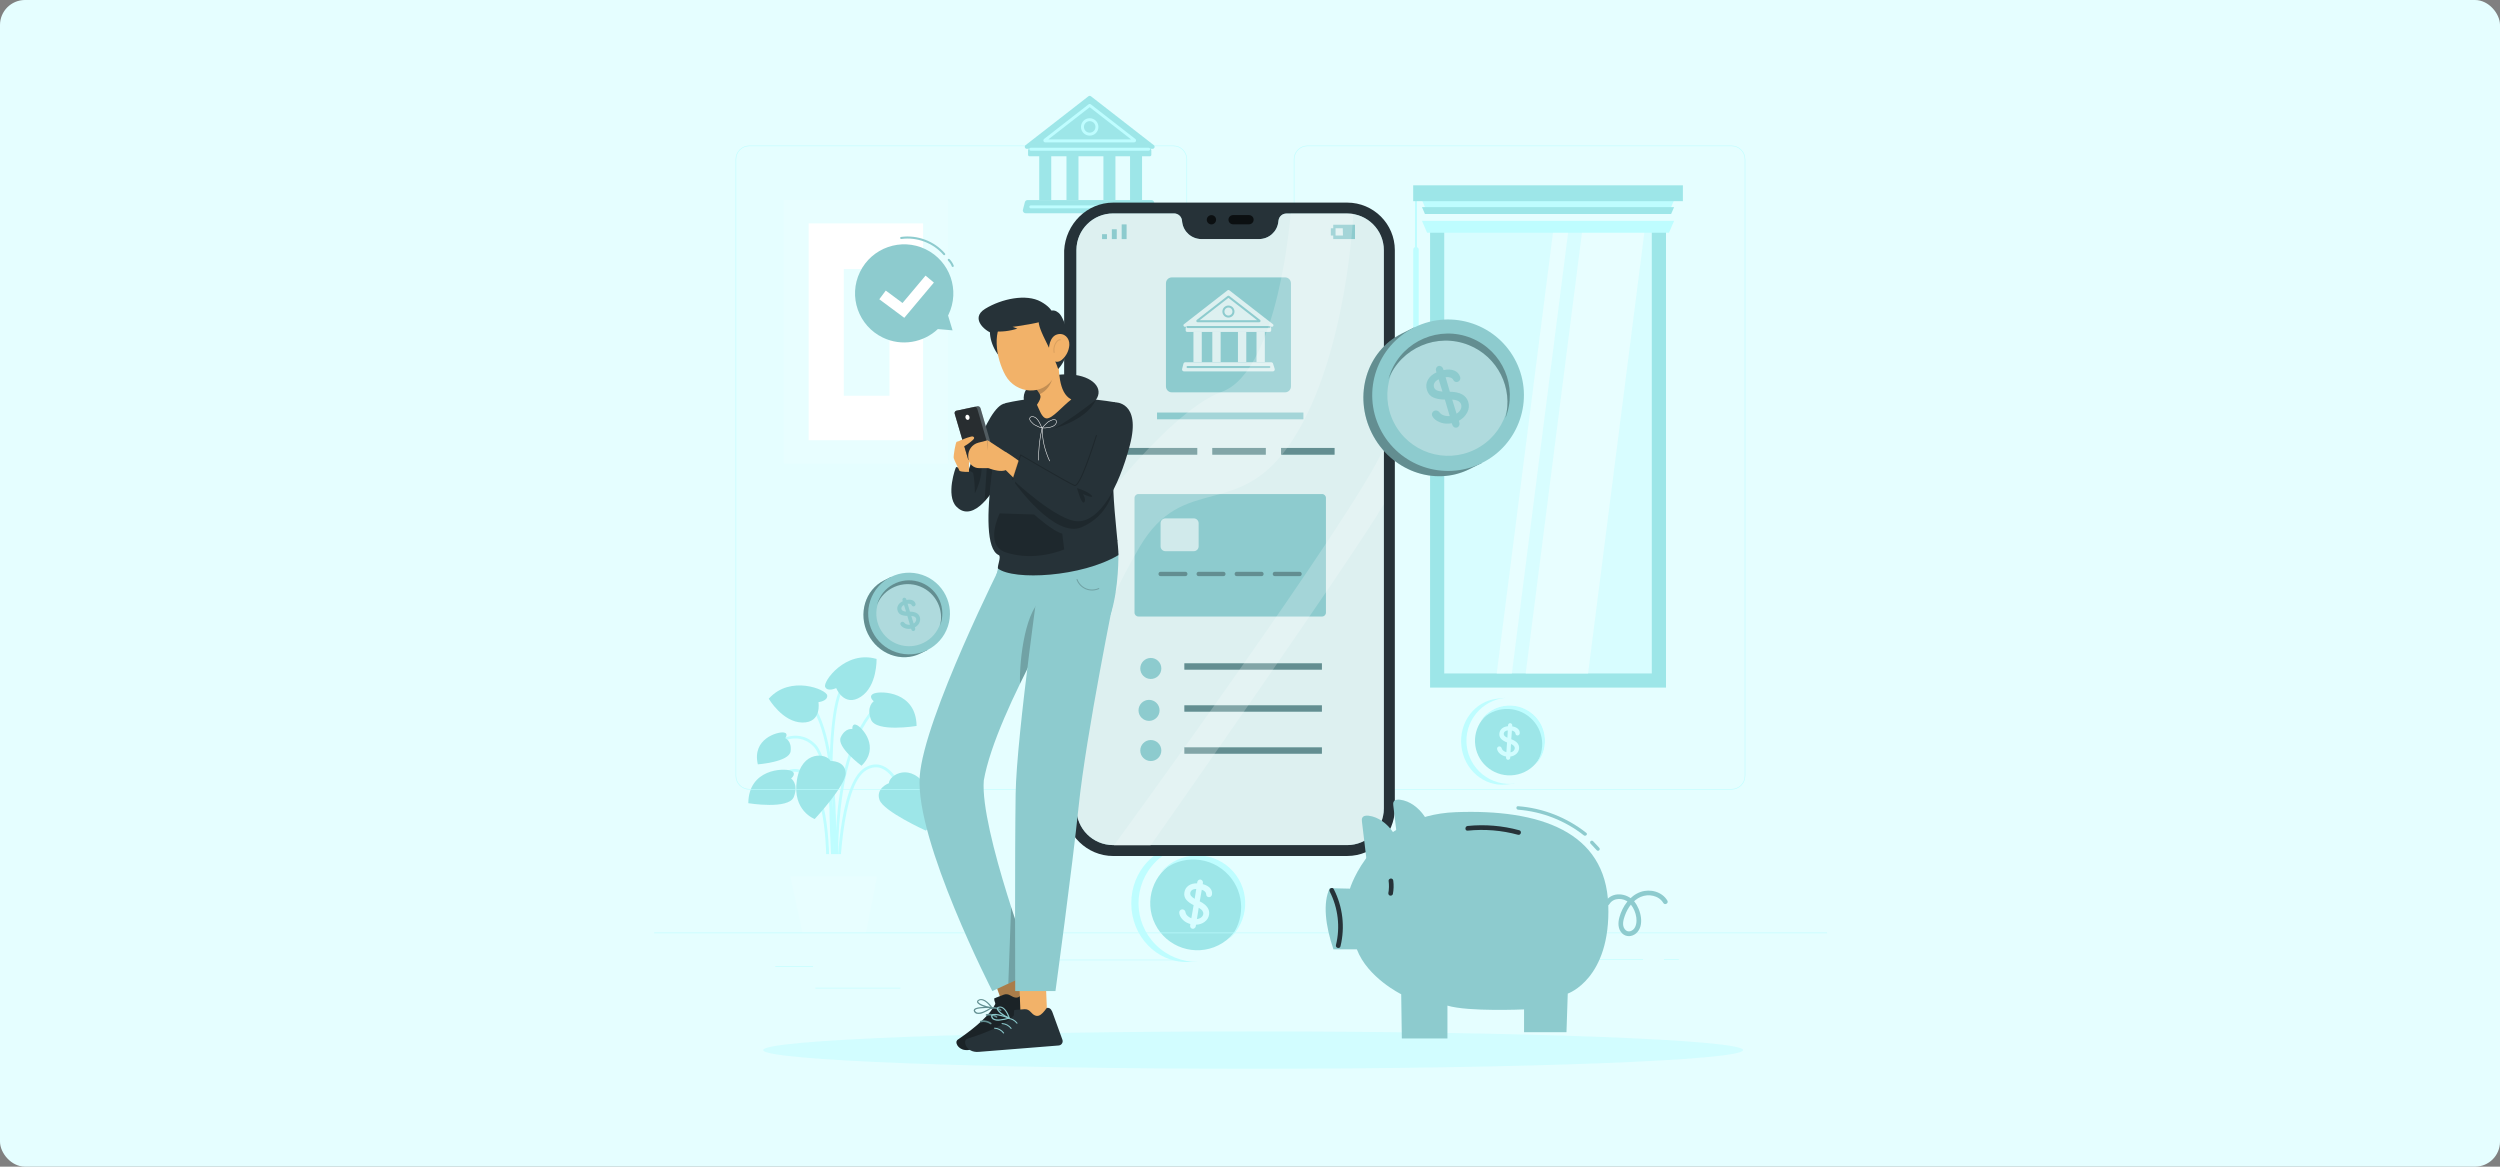 <svg width="1200" height="560" viewBox="0 0 1200 560" fill="none" xmlns="http://www.w3.org/2000/svg">
<rect x="0" y="0" width="1200" height="560" fill="#808080" stroke="none"/>
<rect width="1200" height="560" rx="12" fill="#E5FEFF"/>
<g clip-path="url(#clip0_1784_21323)">
<path d="M543.008 433.737C543.099 449.306 555.045 461.851 569.683 461.772L574.897 461.739L574.559 405.363L569.346 405.397C554.708 405.487 542.907 418.178 543.008 433.737Z" fill="#BEFDFF"/>
<path d="M594.807 453.364C583.851 464.436 565.97 464.537 554.879 453.6C543.787 442.662 543.686 424.81 554.642 413.738C565.598 402.665 583.479 402.564 594.57 413.502C605.661 424.44 605.763 442.291 594.807 453.364Z" fill="#E5FEFF"/>
<path d="M584.765 453.773C595.952 448.236 600.526 434.693 594.979 423.523C589.433 412.354 575.867 407.788 564.679 413.326C553.491 418.863 548.918 432.406 554.465 443.575C560.011 454.745 573.577 459.31 584.765 453.773Z" fill="#9DE6E8"/>
<path d="M578.265 442.46C577.083 443.348 575.687 443.809 574.088 443.865L573.975 444.607C573.919 444.978 573.728 445.292 573.412 445.528C573.097 445.776 572.748 445.866 572.376 445.81C572.005 445.753 571.712 445.562 571.498 445.247C571.284 444.933 571.205 444.584 571.273 444.191L571.374 443.539C570.001 443.145 568.863 442.527 567.963 441.684C567.05 440.841 566.454 439.919 566.172 438.907C566.048 438.424 566.003 438.042 566.048 437.738C566.105 437.345 566.307 437.03 566.634 436.783C566.96 436.547 567.332 436.457 567.749 436.513C568.086 436.569 568.357 436.704 568.582 436.94C568.807 437.176 568.953 437.457 569.021 437.794C569.134 438.48 569.46 439.076 569.978 439.582C570.507 440.099 571.127 440.492 571.847 440.762L572.939 434.478C571.386 433.703 570.203 432.826 569.404 431.859C568.593 430.892 568.3 429.734 568.503 428.374C568.717 427.003 569.359 425.924 570.451 425.125C571.543 424.339 572.928 423.968 574.606 424.001L574.696 423.383C574.752 423.012 574.932 422.697 575.248 422.461C575.552 422.214 575.89 422.124 576.239 422.18C576.61 422.236 576.914 422.427 577.151 422.753C577.387 423.079 577.466 423.428 577.41 423.799L577.32 424.383C578.885 424.788 580.067 425.429 580.844 426.306C581.621 427.194 581.925 428.206 581.756 429.341C581.688 429.768 581.497 430.105 581.182 430.353C580.866 430.6 580.506 430.69 580.112 430.622C579.763 430.566 579.47 430.409 579.268 430.15C579.054 429.892 578.964 429.577 578.975 429.217C578.975 428.801 578.795 428.385 578.423 428.003C578.051 427.61 577.534 427.295 576.858 427.059L575.878 432.635C579.256 434.343 580.754 436.468 580.36 439.02C580.146 440.414 579.448 441.549 578.265 442.437V442.46ZM571.723 430.038C572.061 430.476 572.635 430.948 573.446 431.432L574.201 426.699C573.356 426.699 572.692 426.879 572.208 427.216C571.723 427.554 571.431 428.014 571.341 428.61C571.262 429.116 571.386 429.599 571.723 430.038ZM576.576 440.357C577.139 439.919 577.466 439.391 577.567 438.761C577.646 438.255 577.522 437.749 577.196 437.244C576.869 436.738 576.261 436.232 575.383 435.715L574.516 441.133C575.327 441.054 576.025 440.796 576.576 440.369V440.357Z" fill="#D8FDFF"/>
<path d="M559.346 416.47C568.805 408.005 583.341 408.792 591.82 418.223C600.299 427.666 599.511 442.179 590.064 450.643C597.72 441.909 597.642 428.835 589.872 420.191C581.393 410.748 566.846 409.961 557.398 418.437C558.006 417.74 558.66 417.088 559.346 416.47Z" fill="#BEFDFF"/>
<path d="M701.459 358.071C702.687 369.447 712.359 377.732 723.056 376.575L726.862 376.159L722.403 334.959L718.597 335.375C707.9 336.533 700.221 346.684 701.459 358.06V358.071Z" fill="#BEFDFF"/>
<path d="M740.805 368.559C733.621 377.473 720.559 378.878 711.63 371.706C702.701 364.535 701.293 351.495 708.477 342.58C715.661 333.666 728.723 332.261 737.652 339.433C746.581 346.605 747.989 359.645 740.805 368.559Z" fill="#E5FEFF"/>
<path d="M727.058 372.001C736.137 370.655 742.404 362.215 741.055 353.151C739.706 344.087 731.253 337.831 722.174 339.177C713.094 340.524 706.828 348.963 708.177 358.027C709.525 367.092 717.979 373.348 727.058 372.001Z" fill="#9DE6E8"/>
<path d="M727.899 361.814C727.1 362.545 726.12 362.995 724.949 363.152L724.927 363.703C724.915 363.984 724.803 364.22 724.578 364.423C724.364 364.625 724.116 364.715 723.835 364.704C723.553 364.692 723.328 364.58 723.148 364.366C722.967 364.153 722.889 363.894 722.9 363.613L722.922 363.13C721.898 362.95 721.008 362.579 720.288 362.028C719.556 361.477 719.06 360.848 718.768 360.128C718.632 359.791 718.576 359.51 718.587 359.285C718.599 358.993 718.722 358.746 718.948 358.543C719.173 358.341 719.432 358.251 719.747 358.262C719.995 358.273 720.209 358.363 720.389 358.51C720.569 358.667 720.704 358.858 720.772 359.094C720.907 359.589 721.188 359.993 721.605 360.331C722.022 360.668 722.517 360.904 723.058 361.05L723.384 356.374C722.191 355.924 721.267 355.362 720.603 354.721C719.939 354.069 719.635 353.249 719.691 352.237C719.747 351.214 720.141 350.382 720.873 349.719C721.605 349.067 722.596 348.685 723.835 348.583L723.857 348.123C723.868 347.841 723.981 347.605 724.195 347.403C724.398 347.201 724.634 347.111 724.904 347.122C725.186 347.133 725.422 347.257 725.614 347.471C725.805 347.695 725.895 347.943 725.884 348.224L725.861 348.662C727.044 348.842 727.944 349.224 728.586 349.809C729.228 350.393 729.521 351.113 729.476 351.956C729.465 352.282 729.341 352.54 729.127 352.743C728.913 352.945 728.654 353.035 728.361 353.024C728.102 353.013 727.877 352.911 727.708 352.743C727.539 352.563 727.438 352.349 727.426 352.079C727.404 351.776 727.235 351.484 726.931 351.236C726.627 350.978 726.222 350.787 725.715 350.663L725.411 354.811C728.012 355.8 729.262 357.251 729.172 359.15C729.115 360.185 728.688 361.073 727.899 361.803V361.814ZM722.179 353.226C722.461 353.53 722.911 353.822 723.542 354.114L723.744 350.596C723.125 350.663 722.652 350.843 722.326 351.124C721.999 351.405 721.819 351.765 721.796 352.203C721.774 352.585 721.909 352.923 722.179 353.215V353.226ZM726.503 360.409C726.875 360.05 727.077 359.634 727.1 359.173C727.122 358.791 726.987 358.431 726.717 358.094C726.447 357.745 725.963 357.419 725.276 357.116L725.051 361.14C725.647 361.028 726.132 360.78 726.503 360.421V360.409Z" fill="#D2FDFF"/>
<path d="M712.12 344.221C718.403 337.319 729.088 336.813 736.002 343.085C742.916 349.358 743.422 360.026 737.139 366.928C742.082 359.97 741.047 350.415 734.718 344.682C727.805 338.409 717.119 338.926 710.836 345.817C711.23 345.266 711.658 344.738 712.108 344.232L712.12 344.221Z" fill="#BEFDFF"/>
<path d="M400.855 420.225C400.832 419.686 399.031 366.548 390.372 358.139C381.949 349.967 372.288 357.836 371.883 358.173L371.016 357.139C371.128 357.049 382.039 348.157 391.329 357.173C400.382 365.952 402.15 417.977 402.217 420.192L400.866 420.237L400.855 420.225Z" fill="#BEFDFF"/>
<path d="M401.601 430.68C401.533 430.039 395.678 366.874 418.795 340.4L419.819 341.288C397.097 367.323 402.895 429.915 402.963 430.545L401.612 430.68H401.601Z" fill="#BEFDFF"/>
<path d="M400.743 423.991L399.392 423.901C399.437 423.182 403.918 352.091 386.961 336.522L387.873 335.521C405.292 351.518 400.935 421.035 400.732 423.98L400.743 423.991Z" fill="#BEFDFF"/>
<path d="M402.953 423.957H401.602C401.613 421.989 402.165 375.922 415.271 368.424C418.188 366.761 421.036 366.48 423.75 367.604C431.677 370.875 435.607 384.96 435.764 385.556L434.458 385.916C434.424 385.781 430.54 371.875 423.232 368.863C420.924 367.907 418.48 368.166 415.947 369.616C403.504 376.732 402.964 423.507 402.964 423.979L402.953 423.957Z" fill="#BEFDFF"/>
<path d="M397.851 423.991L396.5 423.912C396.523 423.553 398.482 387.513 388.731 374.81C386.366 371.73 383.81 370.269 381.097 370.46C374.712 370.909 369.364 380.228 369.307 380.33L368.125 379.666C368.361 379.262 373.89 369.617 380.995 369.122C384.182 368.897 387.143 370.538 389.8 374.001C399.844 387.097 397.93 422.496 397.84 424.002L397.851 423.991Z" fill="#BEFDFF"/>
<path d="M399.993 428.892C399.723 425.396 393.62 343.109 404.362 328.607L405.454 329.406C395.016 343.502 401.277 427.936 401.344 428.779L399.993 428.88V428.892Z" fill="#BEFDFF"/>
<path d="M426.671 375.933C426.671 375.933 420.23 378.305 422.145 383.903C424.059 389.502 444.428 398.708 444.428 398.708C444.428 398.708 452.963 390.907 445.126 378.204C437.289 365.512 426.84 371.92 426.671 375.933Z" fill="#9DE6E8"/>
<path d="M398.668 365.276C398.668 365.276 405.525 364.984 405.919 370.897C406.313 376.798 391.056 393.132 391.056 393.132C391.056 393.132 380.168 389.209 382.51 374.471C384.852 359.745 396.968 361.645 398.668 365.276Z" fill="#9DE6E8"/>
<path d="M392.856 337.026C392.856 337.026 397.428 336.531 397.056 333.755C396.685 330.978 379.277 323.817 369.008 335.385C369.008 335.385 375.584 346.66 385.098 346.817C394.602 346.963 392.856 337.026 392.856 337.026Z" fill="#9DE6E8"/>
<path d="M401.38 330.271C401.38 330.271 397.236 332.272 396.076 329.72C394.916 327.168 405.895 311.902 420.747 316.298C420.747 316.298 421.141 329.349 413.146 334.486C405.152 339.635 401.368 330.271 401.368 330.271H401.38Z" fill="#9DE6E8"/>
<path d="M379.726 373.684C379.726 373.684 382.879 371.144 379.478 369.896C376.066 368.659 359.356 369.008 359.188 385.533C359.188 385.533 378.656 388.759 381.066 382.464C383.475 376.169 379.737 373.673 379.737 373.673L379.726 373.684Z" fill="#9DE6E8"/>
<path d="M419.415 336.61C419.415 336.61 416.262 334.07 419.663 332.822C423.074 331.585 439.784 331.934 439.953 348.459C439.953 348.459 420.485 351.685 418.075 345.39C415.665 339.094 419.404 336.599 419.404 336.599L419.415 336.61Z" fill="#9DE6E8"/>
<path d="M409.125 349.931C409.125 349.931 408.843 346.84 411.343 348.054C413.842 349.268 422.558 358.655 413.527 367.558C413.527 367.558 401.366 358.565 403.562 353.888C405.758 349.212 409.125 349.943 409.125 349.943V349.931Z" fill="#9DE6E8"/>
<path d="M376.901 354.338C376.901 354.338 378.792 351.865 376.022 351.562C373.264 351.258 360.878 354.552 363.76 366.895C363.76 366.895 378.848 365.76 379.49 360.634C380.132 355.508 376.901 354.327 376.901 354.327V354.338Z" fill="#9DE6E8"/>
<path d="M415.649 447.8H385.213L377.117 410.523H422.968L415.649 447.8Z" fill="#E8FEFF"/>
<path d="M425.607 409.982H374.352V420.707H425.607V409.982Z" fill="#E5FEFF"/>
<path d="M799.679 96.137H686.438V330.047H799.679V96.137Z" fill="#9DE6E8"/>
<path d="M792.863 102.938H693.234V323.257H792.863V102.938Z" fill="#D8FDFF"/>
<path d="M732.344 323.246H762.284L790.4 102.938H760.46L732.344 323.246Z" fill="#E8FEFF"/>
<path d="M746.546 102.938L718.43 323.246H725.692L753.809 102.938H746.546Z" fill="#E8FEFF"/>
<path d="M801.111 101.814H684.998L682.555 96.103H803.566L801.111 101.814Z" fill="#BEFDFF"/>
<path d="M801.111 105.119H684.998L682.555 99.408H803.566L801.111 105.119Z" fill="#9DE6E8"/>
<path d="M801.111 108.412H684.998L682.555 102.713H803.566L801.111 108.412Z" fill="#E5FEFF"/>
<path d="M801.111 111.717H684.998L682.555 106.018H803.566L801.111 111.717Z" fill="#BEFDFF"/>
<path d="M679.669 165.564C678.937 165.564 678.352 164.979 678.352 164.248V119.845C678.352 119.126 678.948 118.541 679.669 118.541C680.401 118.541 680.986 119.126 680.986 119.856V164.248C680.986 164.979 680.401 165.564 679.669 165.564Z" fill="#BEFDFF"/>
<path d="M680.145 95.035H679.188V121.396H680.145V95.035Z" fill="#BEFDFF"/>
<path d="M807.784 88.953H678.328V96.564H807.784V88.953Z" fill="#9DE6E8"/>
<path d="M831.138 379.001H627.614C623.977 379.001 621.016 376.045 621.016 372.414V76.462C621.016 72.832 623.977 69.875 627.614 69.875H831.138C834.775 69.875 837.737 72.832 837.737 76.462V372.414C837.737 376.045 834.775 379.001 831.138 379.001ZM627.625 70.145C624.146 70.145 621.308 72.978 621.308 76.451V372.403C621.308 375.876 624.146 378.709 627.625 378.709H831.15C834.629 378.709 837.467 375.876 837.467 372.403V76.462C837.467 72.989 834.629 70.156 831.15 70.156H627.625V70.145Z" fill="#BEFDFF"/>
<path d="M563.198 379.001H359.684C356.047 379.001 353.086 376.045 353.086 372.414V76.462C353.086 72.832 356.047 69.875 359.684 69.875H563.209C566.846 69.875 569.807 72.832 569.807 76.462V372.414C569.807 376.045 566.846 379.001 563.209 379.001H563.198ZM359.684 70.145C356.205 70.145 353.367 72.978 353.367 76.451V372.403C353.367 375.876 356.205 378.709 359.684 378.709H563.209C566.688 378.709 569.526 375.876 569.526 372.403V76.462C569.526 72.989 566.688 70.156 563.209 70.156H359.684V70.145Z" fill="#BEFDFF"/>
<path d="M877 447.652H314V447.933H877V447.652Z" fill="#BEFDFF"/>
<path d="M390.263 463.693H372.18V463.974H390.263V463.693Z" fill="#BEFDFF"/>
<path d="M566.087 460.646H505.812V460.928H566.087V460.646Z" fill="#BEFDFF"/>
<path d="M432.208 474.137H391.391V474.418H432.208V474.137Z" fill="#BEFDFF"/>
<path d="M788.655 460.502H740.023V460.783H788.655V460.502Z" fill="#BEFDFF"/>
<path d="M805.815 460.502H798.688V460.783H805.815V460.502Z" fill="#BEFDFF"/>
<path d="M730.735 467.504H670.055V467.785H730.735V467.504Z" fill="#BEFDFF"/>
<path d="M523.049 71.438H492.883C491.937 71.438 491.532 70.247 492.275 69.674L506.53 58.59L522.441 46.213C522.801 45.932 523.296 45.932 523.657 46.213L539.578 58.59L553.833 69.674C554.577 70.247 554.171 71.438 553.225 71.438H523.06H523.049Z" fill="#9DE6E8"/>
<path d="M544.391 68.336H501.727C501.333 68.336 500.984 68.088 500.86 67.717C500.736 67.346 500.86 66.942 501.164 66.694L522.491 50.102C522.828 49.844 523.29 49.844 523.617 50.102L544.943 66.694C545.247 66.93 545.371 67.346 545.247 67.717C545.123 68.088 544.774 68.336 544.38 68.336H544.391ZM503.18 66.919H542.939L523.065 51.462L503.191 66.919H503.18Z" fill="#BEFDFF"/>
<path d="M504.593 71.438H498.828V96.022H504.593V71.438Z" fill="#9DE6E8"/>
<path d="M517.671 71.438H511.906V96.022H517.671V71.438Z" fill="#9DE6E8"/>
<path d="M535.406 71.438H529.641V96.022H535.406V71.438Z" fill="#9DE6E8"/>
<path d="M548.187 71.438H542.422V96.022H548.187V71.438Z" fill="#9DE6E8"/>
<path d="M553.803 102.352H492.312C491.423 102.352 490.781 101.52 491.006 100.666L491.941 97.035C492.098 96.439 492.639 96.023 493.247 96.023H552.644C553.229 96.023 553.758 96.406 553.938 96.968L555.098 100.599C555.38 101.475 554.727 102.364 553.803 102.364V102.352Z" fill="#9DE6E8"/>
<path d="M523.056 65.11C520.748 65.11 518.867 63.232 518.867 60.928C518.867 58.623 520.748 56.746 523.056 56.746C525.364 56.746 527.245 58.623 527.245 60.928C527.245 63.232 525.364 65.11 523.056 65.11ZM523.056 58.151C521.525 58.151 520.286 59.399 520.286 60.917C520.286 62.434 521.525 63.682 523.056 63.682C524.587 63.682 525.826 62.434 525.826 60.917C525.826 59.399 524.587 58.151 523.056 58.151Z" fill="#BEFDFF"/>
<path d="M551.942 71.438H494.167C493.781 71.438 493.469 71.749 493.469 72.135V74.315C493.469 74.7 493.781 75.012 494.167 75.012H551.942C552.328 75.012 552.64 74.7 552.64 74.315V72.135C552.64 71.749 552.328 71.438 551.942 71.438Z" fill="#9DE6E8"/>
<path d="M551.339 72.338H494.78C494.386 72.338 494.07 72.023 494.07 71.63C494.07 71.237 494.386 70.922 494.78 70.922H551.339C551.733 70.922 552.048 71.237 552.048 71.63C552.048 72.023 551.733 72.338 551.339 72.338Z" fill="#BEFDFF"/>
<path d="M551.339 100.014H494.78C494.386 100.014 494.07 99.699 494.07 99.306C494.07 98.912 494.386 98.598 494.78 98.598H551.339C551.733 98.598 552.048 98.912 552.048 99.306C552.048 99.699 551.733 100.014 551.339 100.014Z" fill="#BEFDFF"/>
<path d="M458.421 96.09H376.133V226.344H458.421V96.09Z" fill="#E5FEFF"/>
<path d="M455.122 95.978H376.133V222.534H455.122V95.978Z" fill="#E8FEFF"/>
<path d="M443.086 107.221H388.148V211.293H443.086V107.221Z" fill="white"/>
<path d="M426.947 129.141H405.023V189.956H426.947V129.141Z" fill="#E8FEFF"/>
<path d="M601.5 513.001C731.391 513.001 836.688 508.99 836.688 504.041C836.688 499.093 731.391 495.082 601.5 495.082C471.61 495.082 366.312 499.093 366.312 504.041C366.312 508.99 471.61 513.001 601.5 513.001Z" fill="#D2FDFF"/>
<path d="M646.652 410.884H534.356C521.723 410.884 511.498 400.654 510.789 388.199V120.239C511.498 107.48 521.734 97.261 534.356 97.25H646.652C659.286 97.25 669.521 107.48 669.521 120.081V388.042C669.521 400.654 659.275 410.862 646.652 410.873V410.884Z" fill="#263238"/>
<path d="M646.65 102.5H617.465C615.573 102.5 613.963 103.883 613.704 105.76L613.58 106.671C612.972 111.28 609.031 114.742 604.38 114.753H576.647C571.985 114.731 568.056 111.28 567.448 106.671L567.335 105.76C567.087 103.872 565.466 102.455 563.552 102.455H534.366C524.637 102.421 516.721 110.268 516.688 119.98C516.688 120.014 516.688 120.048 516.688 120.093V388.053C516.688 397.766 524.57 405.646 534.309 405.646H646.605C656.334 405.646 664.227 397.777 664.239 388.053V120.093C664.239 110.403 656.379 102.545 646.673 102.5H646.65Z" fill="#8DCBCE"/>
<path opacity="0.7" d="M646.65 102.5H617.465C615.573 102.5 613.963 103.883 613.704 105.76L613.58 106.671C612.972 111.28 609.031 114.742 604.38 114.753H576.647C571.985 114.731 568.056 111.28 567.448 106.671L567.335 105.76C567.087 103.872 565.466 102.455 563.552 102.455H534.366C524.637 102.421 516.721 110.268 516.688 119.98C516.688 120.014 516.688 120.048 516.688 120.093V388.053C516.688 397.766 524.57 405.646 534.309 405.646H646.605C656.334 405.646 664.227 397.777 664.239 388.053V120.093C664.239 110.403 656.379 102.545 646.673 102.5H646.65Z" fill="white"/>
<g opacity="0.7">
<path d="M583.72 105.468C583.72 106.705 582.729 107.705 581.502 107.717C580.263 107.717 579.261 106.727 579.25 105.502C579.25 104.266 580.241 103.265 581.468 103.254C581.468 103.254 581.491 103.254 581.502 103.254C582.729 103.254 583.72 104.243 583.72 105.468Z" fill="black"/>
<path d="M599.528 103.242H591.882C590.655 103.242 589.664 104.231 589.664 105.457C589.664 106.682 590.655 107.671 591.882 107.671H599.528C600.755 107.671 601.746 106.682 601.746 105.457C601.746 104.231 600.755 103.242 599.528 103.242Z" fill="black"/>
</g>
<path d="M531.341 112.404H528.977V114.765H531.341V112.404Z" fill="#8DCBCE"/>
<path d="M533.68 112.404V114.764H536.044V112.404V110.043H533.68V112.404Z" fill="#8DCBCE"/>
<path d="M538.406 107.705V110.043V112.404V114.765H540.771V112.404V110.043V107.705H538.406Z" fill="#8DCBCE"/>
<path d="M639.953 107.861V109.581H638.805V113.044H639.953V114.764H650.403V107.861H639.953ZM644.615 113.044H641.068V109.581H644.536L644.615 113.044Z" fill="#8DCBCE"/>
<path d="M634.583 237.137H546.439C545.407 237.137 544.57 237.972 544.57 239.003V294.063C544.57 295.094 545.407 295.929 546.439 295.929H634.583C635.615 295.929 636.452 295.094 636.452 294.063V239.003C636.452 237.972 635.615 237.137 634.583 237.137Z" fill="#8DCBCE"/>
<path opacity="0.6" d="M573.022 248.828H559.398C558.117 248.828 557.078 249.865 557.078 251.144V262.25C557.078 263.529 558.117 264.566 559.398 264.566H573.022C574.303 264.566 575.342 263.529 575.342 262.25V251.144C575.342 249.865 574.303 248.828 573.022 248.828Z" fill="white"/>
<g opacity="0.3">
<path d="M557.084 276.55H568.963C570.314 276.55 570.314 274.459 568.963 274.459H557.084C555.733 274.459 555.733 276.55 557.084 276.55Z" fill="black"/>
</g>
<g opacity="0.3">
<path d="M575.357 276.55H587.236C588.588 276.55 588.588 274.459 587.236 274.459H575.357C574.006 274.459 574.006 276.55 575.357 276.55Z" fill="black"/>
</g>
<g opacity="0.3">
<path d="M593.638 276.55H605.518C606.869 276.55 606.869 274.459 605.518 274.459H593.638C592.287 274.459 592.287 276.55 593.638 276.55Z" fill="black"/>
</g>
<g opacity="0.3">
<path d="M611.927 276.55H623.807C625.158 276.55 625.158 274.459 623.807 274.459H611.927C610.576 274.459 610.576 276.55 611.927 276.55Z" fill="black"/>
</g>
<path d="M616.823 133.145H562.494C560.927 133.145 559.656 134.413 559.656 135.977V185.496C559.656 187.06 560.927 188.328 562.494 188.328H616.823C618.39 188.328 619.661 187.06 619.661 185.496V135.977C619.661 134.413 618.39 133.145 616.823 133.145Z" fill="#8DCBCE"/>
<path d="M589.645 156.841H568.724C568.071 156.841 567.79 156.021 568.308 155.616L578.194 147.927L589.229 139.339C589.476 139.148 589.825 139.148 590.073 139.339L601.108 147.927L610.994 155.616C611.512 156.021 611.231 156.841 610.578 156.841H589.657H589.645Z" fill="#8DCBCE"/>
<g opacity="0.7">
<path d="M589.645 156.841H568.724C568.071 156.841 567.79 156.021 568.308 155.616L578.194 147.927L589.229 139.339C589.476 139.148 589.825 139.148 590.073 139.339L601.108 147.927L610.994 155.616C611.512 156.021 611.231 156.841 610.578 156.841H589.657H589.645Z" fill="white"/>
</g>
<path d="M604.445 154.684H574.854C574.583 154.684 574.336 154.515 574.246 154.257C574.156 153.998 574.246 153.717 574.46 153.548L589.255 142.037C589.492 141.857 589.807 141.857 590.032 142.037L604.828 153.548C605.042 153.717 605.132 153.998 605.042 154.257C604.952 154.515 604.715 154.684 604.434 154.684H604.445ZM575.856 153.706H603.432L589.638 142.982L575.845 153.706H575.856Z" fill="#8DCBCE"/>
<path d="M576.849 156.842H572.852V173.895H576.849V156.842Z" fill="#8DCBCE"/>
<g opacity="0.7">
<path d="M576.849 156.842H572.852V173.895H576.849V156.842Z" fill="white"/>
</g>
<path d="M585.911 156.842H581.914V173.895H585.911V156.842Z" fill="#8DCBCE"/>
<g opacity="0.7">
<path d="M585.911 156.842H581.914V173.895H585.911V156.842Z" fill="white"/>
</g>
<path d="M598.216 156.842H594.219V173.895H598.216V156.842Z" fill="#8DCBCE"/>
<g opacity="0.7">
<path d="M598.216 156.842H594.219V173.895H598.216V156.842Z" fill="white"/>
</g>
<path d="M607.122 156.842H603.125V173.895H607.122V156.842Z" fill="#8DCBCE"/>
<g opacity="0.7">
<path d="M607.122 156.842H603.125V173.895H607.122V156.842Z" fill="white"/>
</g>
<path d="M610.976 178.278H568.323C567.715 178.278 567.264 177.705 567.411 177.109L568.052 174.591C568.154 174.175 568.537 173.883 568.964 173.883H610.165C610.57 173.883 610.931 174.141 611.054 174.535L611.854 177.053C612.045 177.66 611.595 178.278 610.964 178.278H610.976Z" fill="#8DCBCE"/>
<g opacity="0.7">
<path d="M610.976 178.278H568.323C567.715 178.278 567.264 177.705 567.411 177.109L568.052 174.591C568.154 174.175 568.537 173.883 568.964 173.883H610.165C610.57 173.883 610.931 174.141 611.054 174.535L611.854 177.053C612.045 177.66 611.595 178.278 610.964 178.278H610.976Z" fill="white"/>
</g>
<path d="M589.647 152.447C588.048 152.447 586.742 151.143 586.742 149.547C586.742 147.95 588.048 146.646 589.647 146.646C591.246 146.646 592.552 147.95 592.552 149.547C592.552 151.143 591.246 152.447 589.647 152.447ZM589.647 147.624C588.589 147.624 587.722 148.49 587.722 149.547C587.722 150.603 588.589 151.469 589.647 151.469C590.706 151.469 591.573 150.603 591.573 149.547C591.573 148.49 590.706 147.624 589.647 147.624Z" fill="#8DCBCE"/>
<path d="M609.47 156.842H569.823C569.438 156.842 569.125 157.154 569.125 157.539V158.618C569.125 159.003 569.438 159.315 569.823 159.315H609.47C609.855 159.315 610.168 159.003 610.168 158.618V157.539C610.168 157.154 609.855 156.842 609.47 156.842Z" fill="#8DCBCE"/>
<g opacity="0.7">
<path d="M609.47 156.842H569.823C569.438 156.842 569.125 157.154 569.125 157.539V158.618C569.125 159.003 569.438 159.315 569.823 159.315H609.47C609.855 159.315 610.168 159.003 610.168 158.618V157.539C610.168 157.154 609.855 156.842 609.47 156.842Z" fill="white"/>
</g>
<path d="M609.264 157.46H570.035C569.764 157.46 569.539 157.235 569.539 156.965C569.539 156.696 569.764 156.471 570.035 156.471H609.264C609.535 156.471 609.76 156.696 609.76 156.965C609.76 157.235 609.535 157.46 609.264 157.46Z" fill="#8DCBCE"/>
<path d="M609.264 176.659H570.035C569.764 176.659 569.539 176.434 569.539 176.165C569.539 175.895 569.764 175.67 570.035 175.67H609.264C609.535 175.67 609.76 175.895 609.76 176.165C609.76 176.434 609.535 176.659 609.264 176.659Z" fill="#8DCBCE"/>
<path d="M625.637 198.018H555.375V201.266H625.637V198.018Z" fill="#8DCBCE"/>
<path d="M574.686 215.014H539.453V218.262H574.686V215.014Z" fill="#8DCBCE"/>
<path d="M607.586 215.014H581.891V218.262H607.586V215.014Z" fill="#8DCBCE"/>
<path d="M640.594 215.014H614.898V218.262H640.594V215.014Z" fill="#8DCBCE"/>
<path opacity="0.3" d="M574.686 215.014H539.453V218.262H574.686V215.014Z" fill="black"/>
<path opacity="0.3" d="M607.586 215.014H581.891V218.262H607.586V215.014Z" fill="black"/>
<path opacity="0.3" d="M640.594 215.014H614.898V218.262H640.594V215.014Z" fill="black"/>
<path d="M552.384 325.911C555.176 325.911 557.44 323.651 557.44 320.864C557.44 318.076 555.176 315.816 552.384 315.816C549.592 315.816 547.328 318.076 547.328 320.864C547.328 323.651 549.592 325.911 552.384 325.911Z" fill="#8DCBCE"/>
<path d="M634.517 318.379H568.5V321.448H634.517V318.379Z" fill="#8DCBCE"/>
<path d="M551.54 346.022C554.332 346.022 556.596 343.763 556.596 340.975C556.596 338.188 554.332 335.928 551.54 335.928C548.748 335.928 546.484 338.188 546.484 340.975C546.484 343.763 548.748 346.022 551.54 346.022Z" fill="#8DCBCE"/>
<path d="M634.517 338.547H568.5V341.616H634.517V338.547Z" fill="#8DCBCE"/>
<path d="M552.384 365.302C555.176 365.302 557.44 363.042 557.44 360.254C557.44 357.467 555.176 355.207 552.384 355.207C549.592 355.207 547.328 357.467 547.328 360.254C547.328 363.042 549.592 365.302 552.384 365.302Z" fill="#8DCBCE"/>
<path d="M634.517 358.725H568.5V361.794H634.517V358.725Z" fill="#8DCBCE"/>
<path opacity="0.3" d="M634.517 318.379H568.5V321.448H634.517V318.379Z" fill="black"/>
<path opacity="0.3" d="M634.517 338.547H568.5V341.616H634.517V338.547Z" fill="black"/>
<path opacity="0.3" d="M634.517 358.725H568.5V361.794H634.517V358.725Z" fill="black"/>
<path opacity="0.2" d="M515.531 337.546C515.531 334.848 525.316 299.73 546.857 262.813C568.386 225.896 595.016 251.111 620.857 210.597C646.699 170.083 649.604 102.455 649.604 102.455H619.517C619.517 102.455 613.809 178.188 586.402 188.092C558.995 197.995 515.531 258.317 515.531 258.317V337.546Z" fill="white"/>
<path opacity="0.2" d="M534.469 406.095H552.091C552.091 406.095 649.737 267.04 664.229 242.039V215.082C650.92 246.333 534.48 406.095 534.48 406.095H534.469Z" fill="white"/>
<path d="M658.475 207.898C667.449 225.862 688.415 233.607 705.305 225.198L711.318 222.208L678.833 157.154L672.82 160.145C655.93 168.553 649.501 189.934 658.475 207.898Z" fill="#8DCBCE"/>
<path opacity="0.3" d="M658.475 207.898C667.449 225.862 688.415 233.607 705.305 225.198L711.318 222.208L678.833 157.154L672.82 160.145C655.93 168.553 649.501 189.934 658.475 207.898Z" fill="black"/>
<path d="M711.161 222.307C729.198 213.438 736.618 191.652 727.735 173.646C718.853 155.639 697.03 148.231 678.994 157.099C660.957 165.967 653.537 187.753 662.42 205.76C671.303 223.767 693.125 231.175 711.161 222.307Z" fill="#8DCBCE"/>
<path d="M668.989 202.671C676.173 217.048 693.671 222.905 708.084 215.733C722.486 208.561 728.352 191.092 721.168 176.703C713.984 162.325 696.486 156.469 682.073 163.641C667.672 170.813 661.805 188.282 668.989 202.671Z" fill="#8DCBCE"/>
<path opacity="0.3" d="M668.989 202.671C676.173 217.048 693.671 222.905 708.084 215.733C722.486 208.561 728.352 191.092 721.168 176.703C713.984 162.325 696.486 156.469 682.073 163.641C667.672 170.813 661.805 188.282 668.989 202.671Z" fill="white"/>
<path d="M704.252 197.983C703.385 199.68 702.045 201.007 700.221 201.985L700.514 202.906C700.66 203.367 700.615 203.828 700.39 204.3C700.154 204.761 699.816 205.065 699.343 205.211C698.87 205.357 698.431 205.312 698.003 205.065C697.575 204.817 697.282 204.458 697.136 203.963L696.877 203.154C695.075 203.48 693.398 203.412 691.878 202.951C690.346 202.49 689.13 201.76 688.218 200.759C687.79 200.276 687.531 199.849 687.407 199.478C687.25 198.983 687.295 198.511 687.543 198.05C687.79 197.589 688.162 197.274 688.68 197.106C689.096 196.971 689.502 196.982 689.896 197.128C690.29 197.274 690.628 197.522 690.898 197.859C691.416 198.578 692.137 199.084 693.026 199.388C693.927 199.68 694.873 199.781 695.864 199.691L693.544 191.8C691.303 191.777 689.445 191.429 687.959 190.777C686.473 190.114 685.471 188.945 684.941 187.258C684.401 185.55 684.536 183.931 685.347 182.402C686.158 180.873 687.543 179.648 689.524 178.737L689.288 177.973C689.141 177.512 689.175 177.051 689.4 176.59C689.614 176.129 689.952 175.837 690.391 175.691C690.853 175.545 691.315 175.601 691.765 175.848C692.215 176.096 692.519 176.455 692.666 176.916L692.891 177.647C694.94 177.22 696.663 177.299 698.071 177.883C699.478 178.468 700.401 179.457 700.852 180.885C701.021 181.424 700.987 181.919 700.762 182.38C700.525 182.841 700.165 183.144 699.681 183.301C699.242 183.436 698.825 183.414 698.431 183.234C698.037 183.054 697.744 182.739 697.553 182.323C697.316 181.829 696.877 181.469 696.224 181.233C695.571 180.997 694.794 180.918 693.882 181.019L695.92 188.034C700.807 188.09 703.746 189.709 704.748 192.879C705.288 194.61 705.131 196.33 704.264 198.028L704.252 197.983ZM689.603 187.326C690.245 187.652 691.168 187.865 692.384 187.967L690.56 182.054C689.581 182.548 688.916 183.122 688.545 183.796C688.173 184.459 688.106 185.167 688.331 185.898C688.533 186.528 688.95 187.011 689.592 187.337L689.603 187.326ZM701.1 196.51C701.505 195.689 701.572 194.88 701.336 194.104C701.133 193.475 700.705 192.958 700.041 192.553C699.377 192.16 698.386 191.912 697.069 191.811L699.152 198.567C700.052 198.016 700.705 197.331 701.1 196.51Z" fill="#8DCBCE"/>
<path d="M667.556 178.648C673.67 163.484 690.954 156.143 706.144 162.247C721.333 168.351 728.686 185.607 722.572 200.771C726.457 186.315 718.924 171.229 705.018 165.642C689.828 159.538 672.555 166.879 666.43 182.043C666.734 180.896 667.117 179.761 667.567 178.659L667.556 178.648Z" fill="#8DCBCE"/>
<path opacity="0.3" d="M667.556 178.648C673.67 163.484 690.954 156.143 706.144 162.247C721.333 168.351 728.686 185.607 722.572 200.771C726.457 186.315 718.924 171.229 705.018 165.642C689.828 159.538 672.555 166.879 666.43 182.043C666.734 180.896 667.117 179.761 667.567 178.659L667.556 178.648Z" fill="black"/>
<path d="M416.627 304.316C421.458 313.994 432.763 318.176 441.872 313.646L445.115 312.038L427.606 276.977L424.363 278.584C415.254 283.114 411.797 294.637 416.627 304.327V304.316Z" fill="#8DCBCE"/>
<path opacity="0.3" d="M416.627 304.316C421.458 313.994 432.763 318.176 441.872 313.646L445.115 312.038L427.606 276.977L424.363 278.584C415.254 283.114 411.797 294.637 416.627 304.327V304.316Z" fill="black"/>
<path d="M454.97 300.707C451.535 310.97 440.411 316.501 430.13 313.072C419.85 309.644 414.31 298.537 417.744 288.274C421.178 278.011 432.303 272.48 442.584 275.908C452.864 279.337 458.404 290.444 454.97 300.707Z" fill="#8DCBCE"/>
<path d="M422.289 301.494C426.162 309.251 435.598 312.398 443.356 308.531C451.126 304.664 454.278 295.244 450.405 287.499C446.532 279.754 437.096 276.595 429.338 280.462C421.568 284.329 418.415 293.749 422.289 301.494Z" fill="#8DCBCE"/>
<path opacity="0.3" d="M422.289 301.494C426.162 309.251 435.598 312.398 443.356 308.531C451.126 304.664 454.278 295.244 450.405 287.499C446.532 279.754 437.096 276.595 429.338 280.462C421.568 284.329 418.415 293.749 422.289 301.494Z" fill="white"/>
<path d="M441.299 298.964C440.838 299.875 440.106 300.594 439.126 301.122L439.284 301.617C439.362 301.864 439.34 302.112 439.216 302.37C439.092 302.629 438.901 302.786 438.653 302.865C438.405 302.944 438.158 302.921 437.932 302.786C437.707 302.651 437.55 302.46 437.46 302.19L437.324 301.752C436.356 301.932 435.455 301.887 434.622 301.64C433.8 301.392 433.136 300.999 432.652 300.459C432.426 300.201 432.28 299.965 432.212 299.774C432.134 299.515 432.156 299.256 432.28 298.998C432.415 298.751 432.618 298.582 432.888 298.492C433.113 298.425 433.327 298.425 433.541 298.503C433.755 298.582 433.935 298.717 434.082 298.897C434.363 299.29 434.746 299.56 435.23 299.717C435.714 299.875 436.221 299.931 436.761 299.875L435.512 295.625C434.307 295.614 433.305 295.423 432.494 295.075C431.694 294.715 431.154 294.085 430.861 293.175C430.568 292.253 430.647 291.376 431.086 290.556C431.526 289.735 432.269 289.072 433.338 288.577L433.203 288.161C433.124 287.914 433.147 287.667 433.26 287.419C433.372 287.172 433.552 287.015 433.789 286.936C434.037 286.857 434.284 286.88 434.532 287.015C434.78 287.149 434.937 287.341 435.016 287.588L435.14 287.981C436.243 287.757 437.167 287.79 437.932 288.105C438.687 288.42 439.194 288.959 439.43 289.724C439.52 290.016 439.509 290.286 439.374 290.533C439.25 290.78 439.058 290.949 438.788 291.028C438.552 291.106 438.327 291.084 438.113 290.994C437.899 290.893 437.741 290.724 437.64 290.499C437.516 290.23 437.279 290.038 436.919 289.915C436.57 289.791 436.142 289.746 435.658 289.802L436.761 293.58C439.396 293.613 440.984 294.479 441.513 296.188C441.806 297.121 441.716 298.042 441.254 298.964H441.299ZM433.406 293.22C433.755 293.4 434.25 293.512 434.904 293.568L433.924 290.376C433.395 290.646 433.034 290.949 432.843 291.309C432.64 291.669 432.606 292.039 432.73 292.444C432.843 292.781 433.068 293.04 433.406 293.22ZM439.599 298.166C439.813 297.728 439.858 297.289 439.723 296.873C439.61 296.536 439.385 296.255 439.025 296.041C438.664 295.828 438.135 295.693 437.426 295.648L438.552 299.29C439.036 298.998 439.385 298.627 439.599 298.177V298.166Z" fill="#8DCBCE"/>
<path d="M421.522 288.543C424.821 280.371 434.133 276.414 442.319 279.707C450.505 283.001 454.469 292.298 451.17 300.47C453.264 292.68 449.199 284.552 441.711 281.529C433.525 278.235 424.213 282.192 420.914 290.364C421.083 289.746 421.286 289.139 421.522 288.543Z" fill="#8DCBCE"/>
<path opacity="0.3" d="M421.522 288.543C424.821 280.371 434.133 276.414 442.319 279.707C450.505 283.001 454.469 292.298 451.17 300.47C453.264 292.68 449.199 284.552 441.711 281.529C433.525 278.235 424.213 282.192 420.914 290.364C421.083 289.746 421.286 289.139 421.522 288.543Z" fill="black"/>
<path d="M647.961 426.555C647.961 426.555 658.601 391.358 698.721 389.84C738.84 388.323 770.762 398.946 771.978 434.446C773.194 469.946 752.521 476.927 752.521 476.927L751.913 495.442H731.544V484.515C731.544 484.515 704.79 485.729 694.768 482.694V498.477H672.879L672.575 477.231C672.575 477.231 656.462 469.339 651.294 455.681H640.045C636.183 444.372 634.876 433.288 638.288 426.33L647.949 426.555H647.961Z" fill="#8DCBCE"/>
<path d="M671.086 405.848C670.32 399.474 669.566 393.111 668.8 386.737C668.721 386.097 668.654 385.4 668.969 384.826C669.51 383.837 670.861 383.702 671.976 383.848C676.727 384.433 680.837 387.659 683.585 391.571C686.332 395.483 687.942 400.07 689.507 404.589" fill="#8DCBCE"/>
<path d="M668.525 399.261C665.778 395.349 661.668 392.123 656.916 391.538C655.801 391.403 654.439 391.538 653.91 392.516C653.594 393.089 653.673 393.775 653.741 394.427C654.507 400.801 655.261 407.164 656.027 413.538L674.448 412.278C672.883 407.759 671.273 403.173 668.525 399.261Z" fill="#8DCBCE"/>
<path d="M704.483 398.71C712.601 397.89 720.765 398.542 728.636 400.689C730.043 401.071 730.64 398.902 729.232 398.519C721.182 396.327 712.782 395.619 704.483 396.462C703.053 396.608 703.042 398.868 704.483 398.71Z" fill="#263238"/>
<path d="M666.528 422.801C666.663 423.779 666.72 424.768 666.697 425.757C666.697 426.24 666.652 426.724 666.607 427.207C666.596 427.32 666.584 427.443 666.573 427.556C666.539 427.814 666.584 427.477 666.551 427.713C666.506 427.983 666.472 428.253 666.416 428.511C666.303 429.084 666.573 429.759 667.204 429.894C667.755 430.017 668.476 429.725 668.589 429.107C668.972 427.027 669.062 424.903 668.78 422.801C668.735 422.486 668.679 422.238 668.454 422.002C668.262 421.811 667.936 421.665 667.654 421.676C667.114 421.699 666.438 422.182 666.528 422.801Z" fill="#263238"/>
<path d="M772.504 433.997C774.497 430.692 779.283 430.894 781.906 433.266C784.744 435.818 786.568 441.349 784.868 444.957C783.944 446.913 781.388 448.004 779.891 446.014C778.449 444.103 779.226 441.439 779.969 439.404C781.309 435.706 783.854 432.108 787.559 430.501C791.263 428.905 796.229 429.804 798.391 433.424C799.134 434.671 801.082 433.536 800.339 432.288C797.783 428.005 792.119 426.521 787.525 428.118C782.244 429.95 778.765 435.11 777.312 440.292C776.58 442.934 776.546 446.048 778.686 448.071C780.578 449.87 783.336 449.679 785.273 448.06C789.563 444.463 787.615 436.639 784.586 432.873C781.118 428.556 773.686 427.668 770.545 432.873C769.79 434.12 771.75 435.256 772.493 434.008L772.504 433.997Z" fill="#8DCBCE"/>
<path d="M638.253 427.925C642.307 435.828 643.377 445.012 641.26 453.634C640.911 455.04 643.095 455.647 643.433 454.23C645.696 445.001 644.536 435.232 640.201 426.779C639.537 425.486 637.589 426.621 638.253 427.914V427.925Z" fill="#263238"/>
<path d="M728.686 388.66C740.137 389.548 751.217 393.853 760.236 400.969C761.081 401.632 762.286 400.452 761.43 399.777C752.039 392.358 740.633 387.895 728.686 386.973C727.605 386.895 727.605 388.581 728.686 388.66Z" fill="#8DCBCE"/>
<path d="M763.483 404.96C764.474 406.016 765.453 407.073 766.444 408.13C766.748 408.456 767.334 408.456 767.638 408.13C767.953 407.781 767.964 407.286 767.638 406.938C766.647 405.881 765.667 404.825 764.676 403.768C764.372 403.442 763.787 403.442 763.483 403.768C763.168 404.116 763.156 404.611 763.483 404.96Z" fill="#8DCBCE"/>
<path d="M444.278 119.619C432.545 113.964 418.447 118.866 412.772 130.579C407.097 142.293 412.018 156.367 423.751 162.032C432.804 166.405 443.264 164.449 450.167 157.952L457.227 158.57L455.065 151.421C455.121 151.308 455.2 151.196 455.256 151.083C460.92 139.37 456.011 125.296 444.278 119.63V119.619Z" fill="#8DCBCE"/>
<path d="M432.578 114.223C440.167 113.144 448.218 116.179 453.218 121.991" stroke="#8DCBCE" stroke-linecap="round" stroke-linejoin="round"/>
<path d="M455.414 124.734C456.236 125.566 456.889 126.555 457.317 127.646" stroke="#8DCBCE" stroke-linecap="round" stroke-linejoin="round"/>
<path d="M434.054 152.557L422.062 143.643L425.17 139.472L433.21 145.441L444.267 132.289L448.265 135.628L434.054 152.557Z" fill="white"/>
<path d="M484.288 452.295L471.508 454.33L481.968 483.917L494.76 481.871L484.288 452.295Z" fill="#F2B269"/>
<path d="M477.269 479.24L481.784 477.452C482.809 477.048 483.958 477.194 484.892 477.778C488.912 480.296 490.342 478.183 491.84 473.709C493.562 472.787 494.868 474.653 495.229 475.159L503.494 486.097C504.192 487.008 504.023 488.312 503.111 489.009C502.953 489.132 502.773 489.233 502.582 489.301C497.087 491.482 494.497 492.505 487.662 495.214L466.763 503.499C461.066 505.758 457.609 500.497 459.749 499.036C469.376 492.527 475.614 486.468 477.652 482.106C478.046 481.331 477.258 481.173 477.258 479.251L477.269 479.24Z" fill="#263238"/>
<path d="M472.194 486.085C473.613 485.49 474.953 484.737 476.214 483.86C476.326 483.759 476.338 483.59 476.236 483.478C476.18 483.421 476.101 483.388 476.022 483.388C475.268 483.331 468.568 482.938 467.544 484.5C467.352 484.781 467.33 485.141 467.487 485.445C467.724 486.029 468.23 486.456 468.838 486.614C469.976 486.805 471.158 486.614 472.183 486.085H472.194ZM475.189 483.871C473.646 484.838 470.708 486.479 469.041 486.029C468.602 485.894 468.242 485.591 468.05 485.175C467.971 485.051 467.971 484.894 468.061 484.781C468.624 483.927 472.43 483.77 475.178 483.871H475.189Z" fill="#8DCBCE"/>
<path d="M476.158 483.906C476.225 483.906 476.282 483.872 476.338 483.839C476.383 483.738 476.372 483.625 476.304 483.546C476.214 483.31 472.679 478.286 469.717 479.859C468.985 480.264 468.918 480.725 469.008 481.04C469.402 482.591 474.064 483.962 476.045 483.996L476.158 483.895V483.906ZM470.201 480.174C472.161 479.398 474.593 482.186 475.494 483.333C473.264 483.097 469.762 481.804 469.56 480.837C469.526 480.759 469.447 480.556 469.999 480.275L470.201 480.174Z" fill="#8DCBCE"/>
<path d="M480.336 485.299C480.258 485.299 480.179 485.276 480.111 485.22C478.839 484.287 477.15 483.95 475.607 484.332C475.404 484.377 475.191 484.253 475.134 484.051C475.089 483.848 475.213 483.635 475.416 483.579C477.172 483.14 479.098 483.523 480.562 484.59C480.73 484.714 480.775 484.961 480.652 485.13C480.573 485.231 480.46 485.287 480.336 485.287V485.299Z" fill="#8DCBCE"/>
<path d="M478.36 488.525C478.281 488.525 478.202 488.503 478.135 488.447C476.862 487.513 475.173 487.176 473.631 487.558C473.417 487.603 473.214 487.48 473.158 487.277C473.113 487.075 473.236 486.861 473.439 486.805C475.196 486.367 477.121 486.749 478.585 487.817C478.754 487.941 478.799 488.188 478.675 488.357C478.596 488.458 478.484 488.514 478.36 488.514V488.525Z" fill="#8DCBCE"/>
<path d="M475.571 491.685C475.492 491.685 475.413 491.663 475.346 491.607C474.062 490.674 472.384 490.336 470.842 490.719C470.639 490.764 470.425 490.64 470.369 490.438C470.324 490.235 470.447 490.022 470.65 489.965C472.407 489.527 474.332 489.909 475.796 490.977C475.965 491.101 476.01 491.348 475.886 491.517C475.807 491.618 475.695 491.674 475.571 491.674V491.685Z" fill="#8DCBCE"/>
<path opacity="0.3" d="M503.496 486.086L495.231 475.149C494.86 474.654 493.565 472.788 491.853 473.698L484.275 452.295L471.495 454.33L479.929 478.173L477.26 479.229C477.26 481.152 478.048 481.309 477.654 482.085C477.452 482.512 477.204 482.961 476.922 483.422C476.697 483.422 476.483 483.456 476.258 483.478C475.898 482.894 472.542 478.341 469.705 479.859C468.973 480.263 468.905 480.724 468.995 481.039C469.22 481.927 470.853 482.759 472.576 483.31C470.47 483.355 468.106 483.613 467.532 484.501C467.34 484.782 467.318 485.142 467.475 485.446C467.712 486.03 468.218 486.457 468.826 486.615C469.964 486.806 471.146 486.615 472.171 486.086C473.319 485.603 474.411 484.996 475.459 484.322C475.504 484.322 475.537 484.355 475.582 484.344C475.841 484.277 476.112 484.265 476.382 484.243C475.853 485.019 475.222 485.828 474.49 486.682C474.13 486.705 473.781 486.738 473.432 486.817C473.218 486.873 473.094 487.076 473.15 487.289C473.207 487.492 473.409 487.627 473.623 487.57C473.646 487.57 473.679 487.57 473.702 487.57C473.004 488.324 472.238 489.099 471.405 489.886C471.157 489.92 470.898 489.92 470.651 489.987C470.437 490.043 470.313 490.246 470.369 490.459C470.392 490.561 470.459 490.639 470.538 490.695C467.667 493.315 464.041 496.125 459.74 499.037C457.6 500.498 461.068 505.759 466.755 503.499L487.653 495.214C494.488 492.505 497.078 491.482 502.573 489.302C502.764 489.234 502.944 489.133 503.102 489.009C504.014 488.312 504.183 487.008 503.485 486.098L503.496 486.086ZM469.547 480.848C469.513 480.769 469.434 480.567 469.986 480.286L470.189 480.185C472.148 479.409 474.58 482.197 475.481 483.344C473.252 483.107 469.75 481.815 469.547 480.848ZM469.04 486.053C468.601 485.918 468.241 485.614 468.049 485.198C467.971 485.075 467.971 484.917 468.061 484.805C468.601 483.984 472.103 483.804 474.817 483.883C474.918 483.906 475.019 483.917 475.121 483.928C473.567 484.906 470.684 486.491 469.04 486.053Z" fill="black"/>
<path d="M501.54 461.109L488.727 459.311L490.021 490.651L502.847 492.45L501.54 461.109Z" fill="#F2B269"/>
<path d="M486.899 484.806L491.752 484.424C492.844 484.334 493.903 484.806 494.623 485.638C497.72 489.224 499.713 487.617 502.46 483.795C504.375 483.412 505.073 485.593 505.275 486.167L509.948 499.038C510.354 500.117 509.802 501.309 508.732 501.713C508.541 501.781 508.338 501.826 508.135 501.837C502.246 502.309 499.465 502.534 492.135 503.119L469.728 504.906C463.613 505.389 461.857 499.353 464.334 498.577C475.448 495.182 483.194 491.214 486.437 487.65C487.045 487.021 486.336 486.65 486.899 484.806Z" fill="#263238"/>
<path d="M480.034 489.864C481.565 489.707 483.063 489.392 484.527 488.92C484.662 488.864 484.718 488.695 484.662 488.56C484.628 488.482 484.56 488.437 484.482 488.414C483.772 488.133 477.489 485.795 476.048 486.986C475.778 487.2 475.654 487.537 475.721 487.875C475.778 488.504 476.127 489.066 476.667 489.392C477.703 489.909 478.874 490.078 480.023 489.875L480.034 489.864ZM483.547 488.628C481.79 489.1 478.491 489.808 477.039 488.897C476.656 488.65 476.408 488.246 476.341 487.796C476.296 487.661 476.352 487.504 476.464 487.425C477.253 486.773 480.935 487.74 483.536 488.639L483.547 488.628Z" fill="#8DCBCE"/>
<path d="M484.468 488.943C484.536 488.955 484.592 488.943 484.659 488.932C484.738 488.853 484.761 488.741 484.716 488.64C484.693 488.392 482.79 482.547 479.502 483.188C478.692 483.368 478.478 483.772 478.478 484.11C478.399 485.706 482.452 488.392 484.333 488.999L484.468 488.943ZM479.874 483.637C481.98 483.469 483.477 486.852 483.995 488.201C481.935 487.313 478.962 485.054 479.063 484.076C479.063 483.997 479.041 483.772 479.649 483.66L479.874 483.626V483.637Z" fill="#8DCBCE"/>
<path d="M483.836 488.809C485.525 488.899 487.158 489.775 488.16 491.124" stroke="#8DCBCE" stroke-width="0.5" stroke-linecap="round" stroke-linejoin="round"/>
<path d="M481 491.314C482.689 491.404 484.322 492.281 485.324 493.63" stroke="#8DCBCE" stroke-width="0.5" stroke-linecap="round" stroke-linejoin="round"/>
<path d="M477.406 493.518C479.095 493.608 480.728 494.484 481.73 495.833" stroke="#8DCBCE" stroke-width="0.5" stroke-linecap="round" stroke-linejoin="round"/>
<path opacity="0.2" d="M480.289 266.464C480.289 266.464 487.349 270.028 500.039 268.847C520.679 266.936 536.375 259.461 536.375 259.461" stroke="black" stroke-width="0.5" stroke-linecap="round" stroke-linejoin="round"/>
<path d="M481.618 268.85C481.618 268.85 443.357 344.684 441.454 372.855C439.348 403.746 476.315 475.713 476.315 475.713L496.11 466.495C496.11 466.495 470.381 398.328 472.216 374.653C478.06 340.794 519.238 274.47 519.238 274.47L481.63 268.861L481.618 268.85Z" fill="#8DCBCE"/>
<path opacity="0.2" d="M501.507 286.824C492.263 291.017 489.2 316.614 489.605 328.226C496.102 314.388 503.117 300.853 508.725 290.5C507.475 289.747 502.78 286.105 501.507 286.824Z" fill="black"/>
<path d="M481.346 263.723L536.835 265.521C536.835 265.521 537.195 282.518 532.995 295.176L477.945 277.257L481.346 263.723Z" fill="#8DCBCE"/>
<path d="M500.195 267.713C500.195 267.713 487.91 352.608 487.505 381.105C487.055 412.333 487.302 475.701 487.302 475.701H506.625C506.625 475.701 514.63 417.133 517.772 386.871C521.341 352.394 535.304 284.159 535.304 284.159L500.195 267.713Z" fill="#8DCBCE"/>
<path opacity="0.2" d="M487.235 441.224L487.291 470.586L483.992 472.126L485.332 435.367L487.235 441.224Z" fill="black"/>
<path opacity="0.2" d="M516.977 278.18C517.697 280.169 519.285 281.822 521.244 282.631C523.203 283.441 525.489 283.396 527.415 282.508" stroke="black" stroke-width="0.5" stroke-linecap="round" stroke-linejoin="round"/>
<path d="M481.728 226.456C481.446 227.097 481.131 227.726 480.804 228.356C477.133 235.371 473.62 240.058 470.411 242.756C466.009 246.421 462.124 246.32 459.084 243.195C453.825 237.776 458.712 224.163 458.949 224.163C459.185 224.163 464.984 225.613 464.984 225.613L465.457 224.163C466.144 222.005 467.551 217.789 469.353 213.169C472.821 204.389 477.843 194.115 482.527 193.631C482.527 193.519 488.979 210.448 481.716 226.467L481.728 226.456Z" fill="#263238"/>
<path opacity="0.2" d="M476.481 224.421L475.096 237.629L472.562 240.687L473.722 223.656L476.481 224.421Z" fill="black"/>
<path opacity="0.2" d="M467.9 236.786C467.956 233.492 467.686 230.21 467.112 226.972L464.961 225.68C465.648 223.746 466.695 219.834 468.497 215.697C474.723 224.173 468.193 236.336 467.911 236.786H467.9Z" fill="black"/>
<path d="M534.4 235.134C534.93 248.477 537.013 263.113 536.844 266.452C519.177 276.996 486.557 278.739 478.979 272.86C478.753 271.41 480.701 267.014 479.406 266.452C467.043 261.022 481.647 193.765 482.537 193.507C487.288 192.416 492.119 191.652 496.983 191.225C504.1 190.865 511.227 190.865 518.355 191.225C524.019 191.528 529.649 192.147 535.245 193.091C533.072 202.86 531.856 212.82 531.608 222.824C531.338 228.917 534.209 229.828 534.423 235.134H534.4Z" fill="#263238"/>
<path d="M465.096 210.527C463.092 210.887 461.11 211.404 459.184 212.067C458.689 212.405 457.608 218.621 457.766 219.846C457.856 220.487 460.592 226.018 460.592 226.018C461.707 226.625 465.107 226.513 465.107 226.513V210.527H465.096Z" fill="#F2B269"/>
<path d="M508.796 203.816C508.796 203.816 523.681 196.588 526.62 190.989C529.559 185.391 523.039 179.737 512.129 179.692C501.218 179.647 490.138 184.031 491.478 192.417C492.818 200.792 497.806 203.748 497.806 203.748C497.806 203.748 501.026 199.836 508.807 203.816H508.796Z" fill="#263238"/>
<path d="M514.214 191.754C509.868 195.07 505.195 200.927 502.414 200.837C500.049 200.758 498.811 196.397 497.741 194.294C500.725 189.753 499.363 189.809 496.852 185.773L507.74 170.092C508.382 177.41 507.819 188.415 514.214 191.743V191.754Z" fill="#F2B269"/>
<path opacity="0.2" d="M503.31 176.488L496.812 185.774C497.544 186.92 498.58 187.943 499.087 189.202C502.15 187.82 504.976 184.301 505.269 180.659C505.505 178.355 504.199 176.466 503.31 176.488Z" fill="black"/>
<path d="M476.932 217.518C477.101 218.047 476.831 218.631 476.346 218.811C476.301 218.822 476.256 218.845 476.211 218.845L465.897 221.037C465.323 221.116 464.782 220.745 464.602 220.149L458.252 198.588C458.094 197.992 458.409 197.363 458.95 197.172L469.264 194.98C469.894 194.923 470.48 195.351 470.671 196.014L476.943 217.518H476.932Z" fill="#263238"/>
<path opacity="0.2" d="M476.932 217.518C477.101 218.047 476.831 218.631 476.346 218.811C476.301 218.822 476.256 218.845 476.211 218.845L465.897 221.037C465.323 221.116 464.782 220.745 464.602 220.149L458.252 198.588C458.094 197.992 458.409 197.363 458.95 197.172L469.264 194.98C469.894 194.923 470.48 195.351 470.671 196.014L476.943 217.518H476.932Z" fill="white"/>
<path opacity="0.5" d="M469.115 196.262C468.946 195.688 468.473 195.306 467.944 195.25L458.947 197.161C458.395 197.341 458.08 197.97 458.249 198.577L464.599 220.138C464.757 220.633 465.162 220.959 465.635 221.015L474.666 219.104C474.666 219.104 474.756 219.082 474.801 219.07C475.285 218.891 475.555 218.317 475.386 217.778L469.115 196.273V196.262Z" fill="black"/>
<path d="M482.999 217.181L474.07 211.336L474.239 224.623C474.239 224.623 483.067 228.378 484.621 223.668L482.999 217.181Z" fill="#F2B269"/>
<path d="M464.761 219.149L464.806 219.891C464.964 222.634 467.261 224.758 470.008 224.702H474.524L474.073 211.336L469.603 212.494C466.608 213.269 464.581 216.057 464.761 219.137V219.149Z" fill="#F2B269"/>
<path d="M482.531 216.867C485.29 218.171 496.842 226.961 496.842 226.961L491.032 233.897L481.18 224.072L482.52 216.855L482.531 216.867Z" fill="#F2B269"/>
<path opacity="0.2" d="M487.234 231.975C487.234 231.975 506.23 258.651 519.213 253.064C532.196 247.477 534.403 235.145 534.403 235.145L517.76 245.532L487.234 229.648V231.987V231.975Z" fill="black"/>
<path d="M489.9 218.373C489.9 218.373 513.275 232.133 515.798 233.021C518.32 233.909 523.139 213.079 524.896 207.514C526.652 201.95 531.134 193.665 535.109 193.103C535.109 193.103 547.9 192.574 542.326 213.731C536.752 234.887 527.79 249.872 517.723 250.22C507.657 250.569 486.094 230.132 486.094 230.132L489.9 218.373Z" fill="#263238"/>
<path d="M460.211 211.775C462.103 210.931 464.006 210.077 466.021 209.594C466.314 209.526 466.629 209.459 466.922 209.515C467.226 209.571 467.507 209.785 467.575 210.077C467.654 210.459 467.361 210.808 467.08 211.078C465.65 212.449 464.006 213.607 462.238 214.517" fill="#F2B269"/>
<path opacity="0.2" d="M486.094 230.133L489.9 218.374C489.9 218.374 513.275 232.134 515.798 233.022C518.32 233.91 524.513 214.631 526.269 209.066" stroke="black" stroke-width="0.5" stroke-linecap="round" stroke-linejoin="round"/>
<path opacity="0.2" d="M526.081 191.844C526.081 191.844 508.268 205.895 503.719 206.266C503.719 206.266 521.262 202.478 526.081 191.844Z" fill="black"/>
<path d="M500.089 205.434C499.526 203.782 498.253 201.005 496.666 200.263C496.26 200.072 495.821 199.926 495.371 199.96C494.92 199.994 494.47 200.252 494.312 200.668C494.053 201.32 494.56 202.006 495.033 202.523C495.675 203.231 496.294 203.861 497.172 204.209C498.051 204.558 499.21 205.333 500.1 205.434" stroke="white" stroke-width="0.25" stroke-linecap="round" stroke-linejoin="round"/>
<path d="M500.304 205.435C502.06 205.468 505.101 205.232 506.339 203.984C506.654 203.67 506.947 203.299 507.06 202.872C507.184 202.444 507.094 201.927 506.756 201.635C506.227 201.174 505.416 201.41 504.763 201.669C503.884 202.028 503.074 202.388 502.443 203.108C501.824 203.816 500.687 204.636 500.281 205.435" stroke="white" stroke-width="0.25" stroke-linecap="round" stroke-linejoin="round"/>
<path d="M500.152 205.705C498.981 210.663 498.44 215.777 498.564 220.87" stroke="white" stroke-width="0.25" stroke-linecap="round" stroke-linejoin="round"/>
<path d="M500.476 205.436C499.958 210.573 501.67 216.553 503.809 221.252" stroke="white" stroke-width="0.25" stroke-linecap="round" stroke-linejoin="round"/>
<path opacity="0.2" d="M479.868 246.42C480.048 246.476 496.364 246.948 496.364 246.948C496.364 246.948 505.653 255.289 509.876 256.11L510.81 263.72C510.81 263.72 496.837 269.881 482.683 265.114C472.267 261.607 479.857 246.42 479.857 246.42H479.868Z" fill="black"/>
<path d="M465.341 200.073C465.51 200.747 465.218 201.399 464.7 201.534C464.17 201.669 463.607 201.231 463.439 200.556C463.27 199.882 463.562 199.23 464.08 199.095C464.61 198.96 465.173 199.398 465.341 200.073Z" fill="white"/>
<path opacity="0.2" d="M516.961 234.279C516.961 234.279 519.112 242.362 520.373 241.148C521.634 239.934 519.81 237.146 519.81 237.146C519.81 237.146 525.609 239.731 523.931 237.775C522.253 235.819 516.961 234.279 516.961 234.279Z" fill="black"/>
<path d="M484.808 156.277C489.447 158.11 488.647 163.135 481.126 172.409C476.363 168.441 473.683 159.256 476.081 156.277C478.491 153.298 480.754 154.704 484.808 156.277Z" fill="#263238"/>
<path d="M503.07 153.906C498.476 147.869 489.839 146.7 483.793 151.286C475.46 157.627 478.151 172.184 482.633 180.199C487.632 189.125 500.728 190.283 505.941 180.941C509.42 174.713 507.686 169.138 505.581 159.414C505.164 157.413 504.308 155.524 503.058 153.906H503.07Z" fill="#F2B269"/>
<path d="M499.658 151.86C495.458 154.535 504.253 166.204 507.923 177.13C516.481 167.957 511.166 152.68 508.194 150.207C505.232 147.734 503.363 149.544 499.658 151.86Z" fill="#263238"/>
<path d="M513.282 165.597C513.09 168.329 511.829 170.869 509.757 172.657C507.01 175.018 504.105 172.927 503.576 169.532C503.137 166.508 503.981 161.562 507.382 160.539C510.782 159.516 513.473 162.236 513.282 165.586V165.597Z" fill="#F2B269"/>
<path opacity="0.1" d="M506.024 169.34C505.607 167.542 506.035 165.563 507.161 164.091C507.634 163.461 508.399 162.888 509.154 163.135" stroke="black" stroke-width="0.5" stroke-miterlimit="10"/>
<path d="M505.594 152.5C505.594 152.5 506.709 148.757 499.66 144.822C492.611 140.888 480.754 143.394 472.872 148.228C464.99 153.062 473.92 159.998 477.613 160.324L476.633 159.031C480.585 159.391 484.583 158.952 488.344 157.738L486.035 156.895C486.035 156.895 500.831 155.029 505.605 152.5H505.594Z" fill="#263238"/>
</g>
<defs>
<clipPath id="clip0_1784_21323">
<rect width="563" height="467" fill="white" transform="translate(314 46)"/>
</clipPath>
</defs>
</svg>
